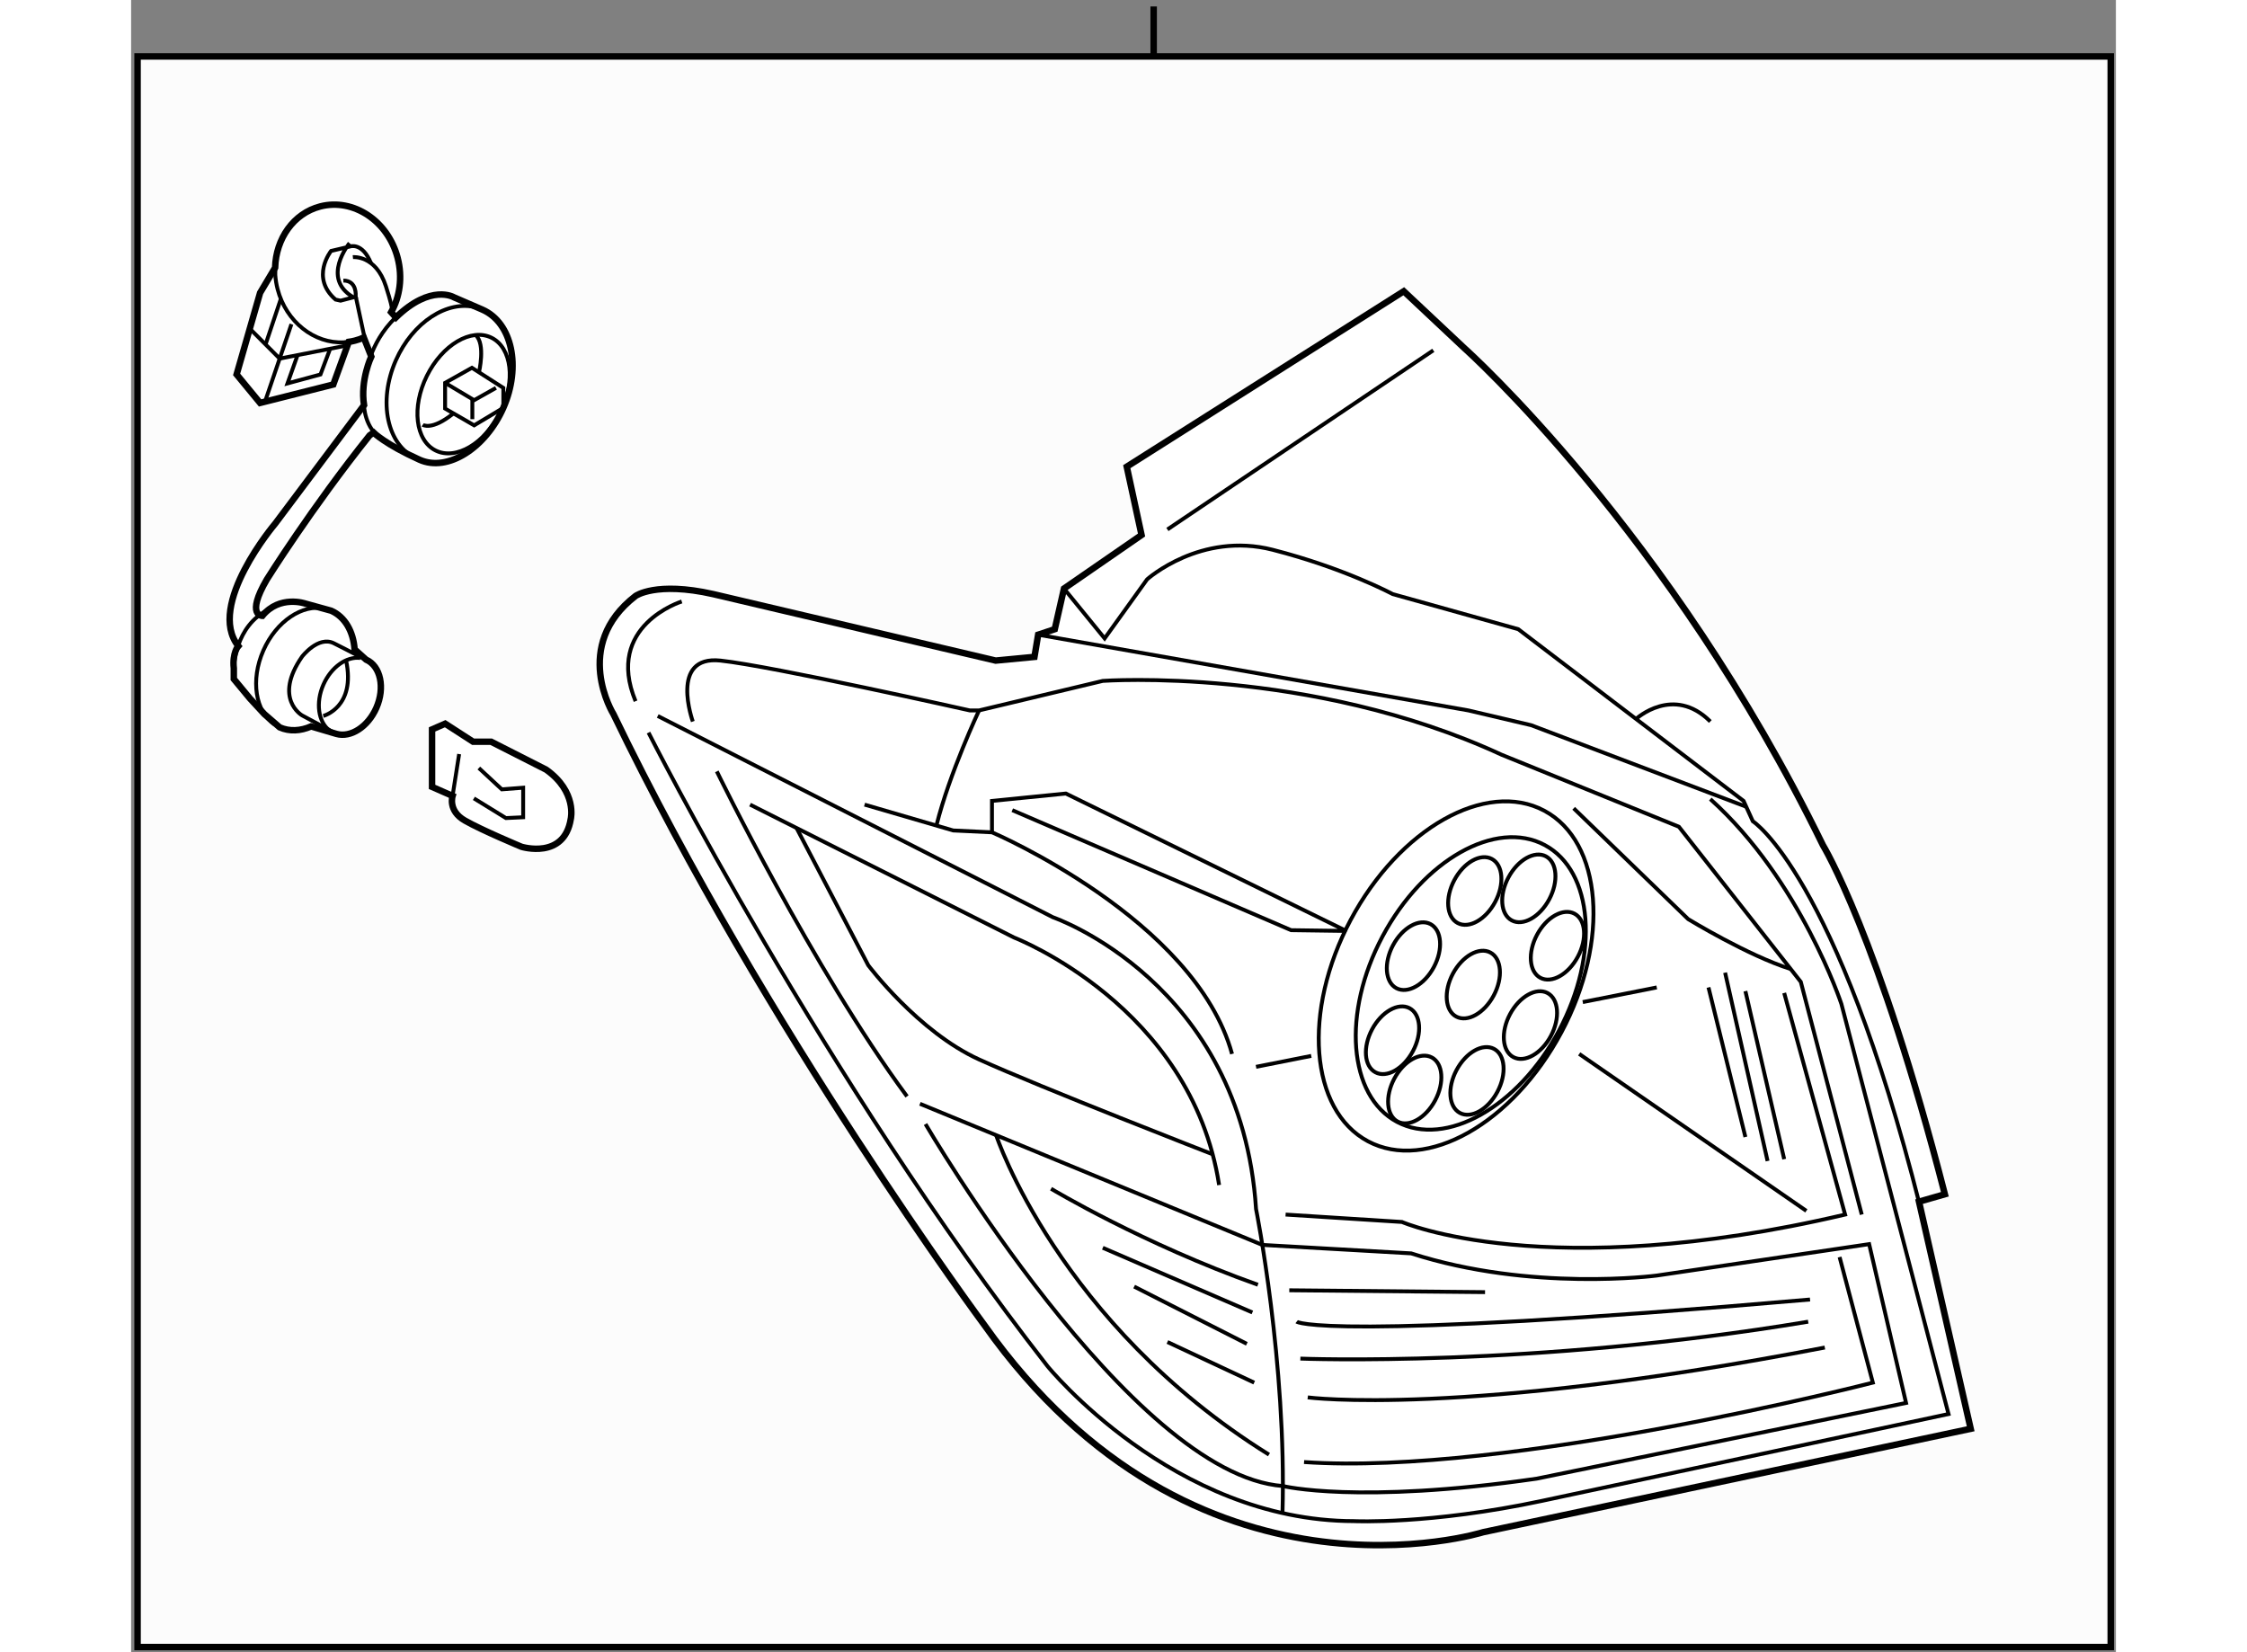<?xml version="1.0" encoding="utf-8"?>
<!-- Generator: Adobe Illustrator 15.1.0, SVG Export Plug-In . SVG Version: 6.00 Build 0)  -->
<!DOCTYPE svg PUBLIC "-//W3C//DTD SVG 1.1//EN" "http://www.w3.org/Graphics/SVG/1.1/DTD/svg11.dtd">
<svg version="1.1" xmlns="http://www.w3.org/2000/svg" xmlns:xlink="http://www.w3.org/1999/xlink" x="0px" y="0px" width="244.8px"
	 height="180px" viewBox="46.132 34.344 153.543 127.815" enable-background="new 0 0 244.8 180" xml:space="preserve">
	
<rect x="46.132" y="34.344" width="153.543" height="127.815" fill="#808080" stroke="none"/>
	
<g><rect x="46.632" y="38.711" fill="#FCFCFC" stroke="#000000" stroke-width="0.5" width="152.643" height="123.048"></rect><line fill="none" stroke="#000000" stroke-width="0.5" x1="125.237" y1="38.711" x2="125.237" y2="34.844"></line></g>



	
<g><path fill="#FFFFFF" stroke="#000000" stroke-width="0.5" d="M117.586,83.018l0.714-3.143l6-4.143l-1.144-5.285l21.429-13.572
				l4.716,4.429c0,0,15.857,14.143,27.713,38.43c0,0,4.285,6.999,9.43,26.997l-2,0.573l3.998,17.57l-37.712,8
				c0,0-22.285,6.999-38.572-16c0,0-16.857-22.714-28.714-47.285c0,0-3.286-5.286,1.714-9.142c0,0,1.572-1.143,6-0.143l21.857,5.143
				l3-0.286l0.286-1.714L117.586,83.018z"></path><ellipse transform="matrix(0.882 0.47 -0.47 0.882 69.591 -57.471)" fill="none" stroke="#000000" stroke-width="0.3" cx="149.804" cy="110.527" rx="7.742" ry="12.144"></ellipse><path fill="none" stroke="#000000" stroke-width="0.3" d="M151.658,104.115c-0.729,1.369-2.029,2.101-2.902,1.636
				s-0.989-1.952-0.26-3.321c0.73-1.372,2.029-2.103,2.902-1.638C152.271,101.259,152.389,102.744,151.658,104.115z"></path><ellipse transform="matrix(0.882 0.471 -0.471 0.882 68.072 -55.698)" fill="none" stroke="#000000" stroke-width="0.3" cx="145.428" cy="108.291" rx="1.792" ry="2.809"></ellipse><ellipse transform="matrix(0.882 0.47 -0.47 0.882 70.932 -54.105)" fill="none" stroke="#000000" stroke-width="0.3" cx="143.756" cy="114.918" rx="1.792" ry="2.811"></ellipse><ellipse transform="matrix(0.882 0.47 -0.47 0.882 72.971 -54.461)" fill="none" stroke="#000000" stroke-width="0.3" cx="145.434" cy="118.747" rx="1.792" ry="2.811"></ellipse><ellipse transform="matrix(0.882 0.47 -0.47 0.882 73.205 -56.807)" fill="none" stroke="#000000" stroke-width="0.3" cx="150.271" cy="118.076" rx="1.792" ry="2.81"></ellipse><ellipse transform="matrix(0.882 0.47 -0.47 0.882 71.635 -59.263)" fill="none" stroke="#000000" stroke-width="0.3" cx="154.433" cy="113.745" rx="1.792" ry="2.811"></ellipse><ellipse transform="matrix(0.883 0.47 -0.47 0.883 68.878 -60.907)" fill="none" stroke="#000000" stroke-width="0.3" cx="156.408" cy="107.476" rx="1.792" ry="2.809"></ellipse><ellipse transform="matrix(0.882 0.47 -0.47 0.882 66.668 -60.45)" fill="none" stroke="#000000" stroke-width="0.3" cx="154.291" cy="103.176" rx="1.792" ry="2.81"></ellipse><ellipse transform="matrix(0.882 0.47 -0.47 0.882 69.664 -57.552)" fill="none" stroke="#000000" stroke-width="0.3" cx="149.991" cy="110.619" rx="1.792" ry="2.81"></ellipse><ellipse transform="matrix(0.882 0.47 -0.47 0.882 69.168 -57.005)" fill="none" stroke="#000000" stroke-width="0.3" cx="148.684" cy="109.943" rx="9.245" ry="14.5"></ellipse><path fill="none" stroke="#000000" stroke-width="0.3" d="M88.73,80.875c0,0-6.001,1.857-3.573,7.714"></path><path fill="none" stroke="#000000" stroke-width="0.3" d="M162.553,89.962c0,0,2.891-2.659,5.747,0.197"></path><path fill="none" stroke="#000000" stroke-width="0.3" d="M157.729,96.875l8.856,8.571c0,0,4.644,2.836,7.931,3.86"></path><line fill="none" stroke="#000000" stroke-width="0.3" x1="158.157" y1="115.875" x2="175.729" y2="128.017"></line><line fill="none" stroke="#000000" stroke-width="0.3" x1="171.014" y1="111.018" x2="174.015" y2="124.018"></line><line fill="none" stroke="#000000" stroke-width="0.3" x1="169.444" y1="109.589" x2="172.729" y2="124.16"></line><line fill="none" stroke="#000000" stroke-width="0.3" x1="168.158" y1="110.731" x2="171.014" y2="122.303"></line><path fill="none" stroke="#000000" stroke-width="0.3" d="M135.443,128.303l9,0.572c0,0,11.143,4.856,34.284-0.572l-4.713-17.143"></path><path fill="none" stroke="#000000" stroke-width="0.3" d="M178.3,131.59l2.573,9.714c0,0-28.186,7.237-44.001,6.144"></path><line fill="none" stroke="#000000" stroke-width="0.3" x1="135.729" y1="134.16" x2="150.872" y2="134.304"></line><path fill="none" stroke="#000000" stroke-width="0.3" d="M136.3,136.589c0,0,2,1.57,39.714-1.715"></path><path fill="none" stroke="#000000" stroke-width="0.3" d="M136.586,139.445c0,0,17.856,0.716,39.286-2.856"></path><path fill="none" stroke="#000000" stroke-width="0.3" d="M137.157,142.446c0,0,11.858,1.572,40.001-3.857"></path><line fill="none" stroke="#000000" stroke-width="0.3" x1="126.3" y1="75.303" x2="146.871" y2="61.446"></line><path fill="none" stroke="#000000" stroke-width="0.3" d="M86.158,91.018c0,0,13.571,26.857,30.856,49c0,0,9.713,11.992,23.715,12
				c0,0,5.858,0.286,14.571-1.572l31.427-6.713l-8.285-31.716c0,0-3.144-9.569-10.143-15.856"></path><path fill="none" stroke="#000000" stroke-width="0.3" d="M118.3,79.875l3.144,3.857l3.286-4.571c0,0,4.142-3.714,9.714-2.286
				c5.57,1.429,9.285,3.428,9.285,3.428l9.714,2.715l17.43,13.285l0.714,1.571c0,0,6.43,4.059,12.929,29.743"></path><path fill="none" stroke="#000000" stroke-width="0.3" d="M86.872,89.732l30.571,15.571c0,0,14.572,5,15.714,22.571
				c0,0,2.377,11.885,2.046,23.513"></path><polyline fill="none" stroke="#000000" stroke-width="0.3" points="116.301,83.446 149.587,89.303 154.443,90.446 171.076,96.754 
						"></polyline><path fill="none" stroke="#000000" stroke-width="0.3" d="M89.586,90.16c0,0-1.857-5.142,2.143-4.713
				c4,0.428,19.285,3.856,19.285,3.856h0.715l9.572-2.285c0,0,15.999-1.143,30.856,5.713l13.714,5.571l9.429,12.001l4.715,17.999"></path><path fill="none" stroke="#000000" stroke-width="0.3" d="M111.729,89.303c0,0-2.286,4.857-3.286,8.857"></path><path fill="none" stroke="#000000" stroke-width="0.3" d="M102.872,96.589l6.857,2l3,0.143c0,0,15.714,6.715,18.57,17.144"></path><polyline fill="none" stroke="#000000" stroke-width="0.3" points="112.729,98.731 112.729,96.303 118.443,95.732 
				140.138,106.361 135.872,106.303 114.3,97.019 		"></polyline><path fill="none" stroke="#000000" stroke-width="0.3" d="M91.443,94.018c0,0,7.429,15.285,14.714,25.144"></path><path fill="none" stroke="#000000" stroke-width="0.3" d="M94.015,96.589l20.429,10.286c0,0,13.715,5.287,15.856,19.143"></path><path fill="none" stroke="#000000" stroke-width="0.3" d="M97.61,98.398l5.547,10.618c0,0,3.857,5.144,8.572,7.287
				c4.714,2.144,18.071,7.337,18.071,7.337"></path><path fill="none" stroke="#000000" stroke-width="0.3" d="M107.586,121.303c0,0,15.868,27.144,27.648,28
				c0,0,5.78,1.429,19.637-0.571l28.572-5.857l-2.856-12.285l-16.43,2.43c0,0-9.713,1.283-19-1.715l-11.512-0.655l-26.488-10.918"></path><line fill="none" stroke="#000000" stroke-width="0.3" x1="158.432" y1="111.865" x2="164.157" y2="110.731"></line><line fill="none" stroke="#000000" stroke-width="0.3" x1="133.157" y1="116.874" x2="137.428" y2="116.027"></line><path fill="none" stroke="#000000" stroke-width="0.3" d="M113.049,122.16c0,0,4.822,14.571,21.108,24.714"></path><path fill="none" stroke="#000000" stroke-width="0.3" d="M117.3,126.304c0,0,7.143,4.285,16,7.428"></path><line fill="none" stroke="#000000" stroke-width="0.3" x1="121.301" y1="130.873" x2="132.873" y2="135.875"></line><line fill="none" stroke="#000000" stroke-width="0.3" x1="123.729" y1="133.874" x2="132.444" y2="138.303"></line><line fill="none" stroke="#000000" stroke-width="0.3" x1="126.3" y1="138.161" x2="133.015" y2="141.304"></line></g>



	
<g><path fill="#FFFFFF" stroke="#000000" stroke-width="0.5" d="M63.422,84.576c-0.103-1.372-0.738-2.513-1.812-2.987l-1.998-0.552
				c0,0-1.988-0.692-3.329,0.951c0,0-1.298,0,0.345-2.81c0,0,3.46-5.533,7.956-11.153l0.302-0.217c0,0,0.917,0.908,3.549,2.097
				c2.197,0.991,5.128-0.924,6.491-4.01c1.404-3.182,0.68-6.583-1.616-7.597l-2.199-0.952c0,0-1.772-1.081-4.496,1.557l-0.366-0.409
				c0.672-1.185,0.894-2.69,0.503-4.196c-0.744-2.866-3.426-4.649-5.992-3.983c-2.066,0.537-3.425,2.497-3.488,4.737l-1.162,1.947
				l-1.816,6.312l1.816,2.205l5.663-1.427l1.198-3.299c0.162-0.022,0.322-0.054,0.483-0.097c0.235-0.061,0.461-0.14,0.677-0.237
				l0.582,1.472c0,0-0.865,1.815-0.562,3.761l-6.874,9.165c0,0-5.36,6.313-2.854,9.468c0,0-0.476,0.519-0.346,1.729v0.822
				l1.254,1.513l1.113,1.204l1.182,1.023c0.758,0.334,1.614,0.284,2.433-0.074l1.959,0.58c1.096,0.311,2.434-0.541,3.083-2.009
				c0.69-1.565,0.334-3.239-0.795-3.738L63.422,84.576z"></path><path fill="none" stroke="#000000" stroke-width="0.3" d="M68.226,69.82c-2.296-1.013-3.019-4.414-1.615-7.597
				c1.31-2.967,4.007-4.696,6.228-4.092"></path><path fill="none" stroke="#000000" stroke-width="0.3" d="M63.455,60.692l-0.861,0.133c-2.279,0.121-4.471-1.57-5.131-4.116
				c-0.095-0.366-0.154-0.732-0.178-1.094l0.01-0.912"></path><path fill="none" stroke="#000000" stroke-width="0.3" d="M57.224,90.391c-1.474-0.991-1.874-3.432-0.861-5.727
				c1-2.268,3.036-3.612,4.75-3.236"></path><path fill="none" stroke="#000000" stroke-width="0.3" d="M61.475,90.848c-0.865-0.653-1.084-2.142-0.466-3.544
				c0.605-1.369,1.811-2.202,2.859-2.056"></path><path fill="none" stroke="#000000" stroke-width="0.3" d="M64.465,62.58c0,0,0.553-2.992,3.622-4.826"></path><path fill="none" stroke="#000000" stroke-width="0.3" d="M64.152,65.688c0,0,0.01,1.808,1.438,2.665"></path><path fill="none" stroke="#000000" stroke-width="0.3" d="M64.257,60.771l-0.752-3.512c0,0,0.129-1.21-0.952-1.21"></path><path fill="none" stroke="#000000" stroke-width="0.3" d="M63.288,54.234c0,0,1.773-0.174,2.552,2.248
				c0.777,2.421,0.411,2.013,0.411,2.013"></path><path fill="none" stroke="#000000" stroke-width="0.3" d="M63.028,53.152c0,0-2.248,2.723,0.303,4.193l-0.995,0.259l-0.389-0.086
				c-1.979-1.712-0.346-3.761-0.346-3.761l1.47-0.346c0,0,0.946-0.351,1.619,1.294"></path><line fill="none" stroke="#000000" stroke-width="0.3" x1="58.533" y1="59.422" x2="56.488" y2="65.421"></line><polyline fill="none" stroke="#000000" stroke-width="0.3" points="55.314,59.768 57.625,62.085 62.874,61.059 		"></polyline><polyline fill="none" stroke="#000000" stroke-width="0.3" points="59.01,61.814 58.229,64.004 60.781,63.313 61.531,61.321 		"></polyline><line fill="none" stroke="#000000" stroke-width="0.3" x1="57.714" y1="57.466" x2="56.533" y2="60.99"></line><path fill="none" stroke="#000000" stroke-width="0.3" d="M62.019,91.119l-2.665-1.435c0,0-2.248-1.297,0-4.54
				c0,0,1.254-1.642,2.464-1.037c1.21,0.605,2.818,1.46,2.818,1.46"></path><path fill="none" stroke="#000000" stroke-width="0.3" d="M54.079,86.051c0,0,0.035-3.299,2.72-4.565"></path><ellipse transform="matrix(0.896 0.444 -0.444 0.896 36.305 -25.158)" fill="none" stroke="#000000" stroke-width="0.3" cx="71.81" cy="64.852" rx="3.172" ry="4.869"></ellipse><polygon fill="none" stroke="#000000" stroke-width="0.3" points="70.422,63.962 70.422,65.951 72.669,67.249 74.927,65.895 
				74.927,64.352 72.497,62.796 		"></polygon><polyline fill="none" stroke="#000000" stroke-width="0.3" points="70.422,63.962 72.669,65.302 74.356,64.352 		"></polyline><line fill="none" stroke="#000000" stroke-width="0.3" x1="72.53" y1="65.219" x2="72.53" y2="66.772"></line><path fill="none" stroke="#000000" stroke-width="0.3" d="M68.692,67.206c0,0,0.685,0.485,2.375-0.882"></path><path fill="none" stroke="#000000" stroke-width="0.3" d="M73.043,63.146c0,0,0.521-2.187-0.25-2.868"></path><path fill="none" stroke="#000000" stroke-width="0.3" d="M60.998,89.728c0,0,2.543-0.659,1.764-4.297"></path></g>



	
<g><path fill="#FFFFFF" stroke="#000000" stroke-width="0.5" d="M71,95.916c0,0-0.381,1.144,0.953,1.906
				c1.333,0.763,4.382,2.03,4.382,2.03s3.302,1.016,3.81-2.158c0,0,0.507-2.095-1.905-3.81l-4.255-2.16h-1.396l-2.16-1.396
				l-1.016,0.444v4.446L71,95.916z"></path><line fill="none" stroke="#000000" stroke-width="0.3" x1="71" y1="95.916" x2="71.508" y2="92.678"></line><polyline fill="none" stroke="#000000" stroke-width="0.3" points="73.032,93.758 74.81,95.408 76.461,95.281 76.461,97.567 
				75.127,97.63 72.65,96.105 		"></polyline></g>


</svg>